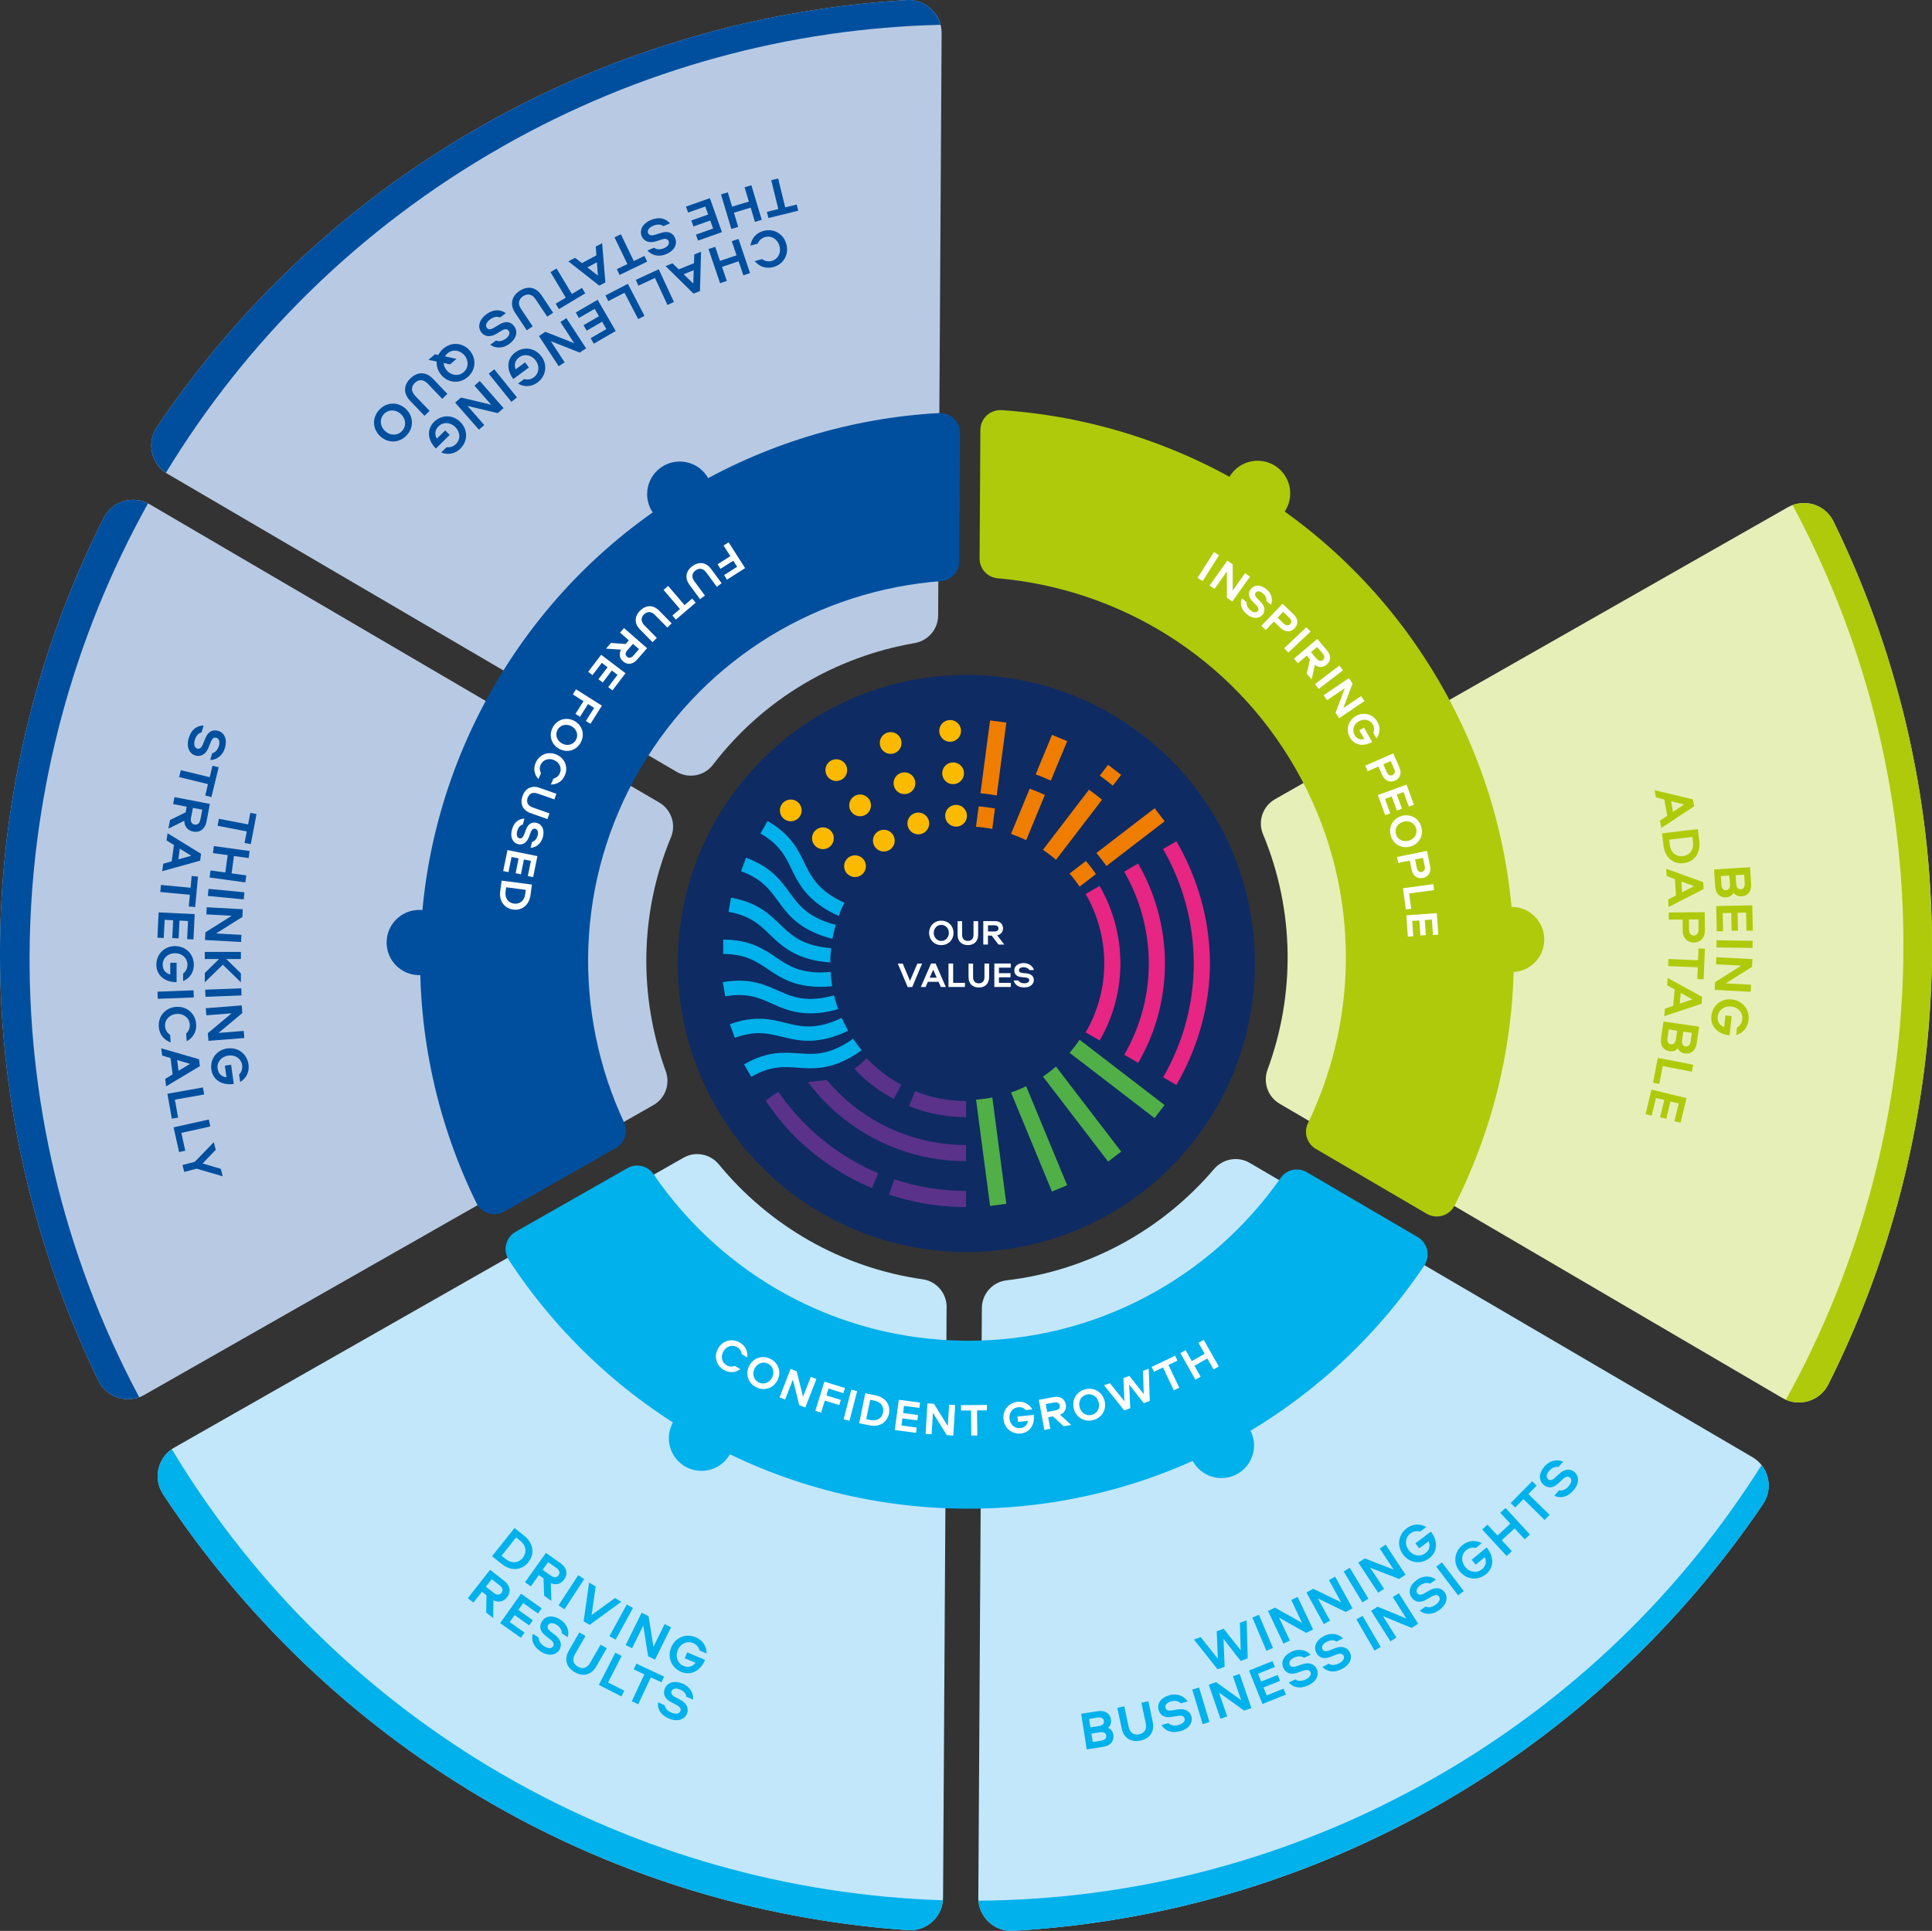 <?xml version="1.0" encoding="UTF-8"?>
<svg id="Layer_2" xmlns="http://www.w3.org/2000/svg" viewBox="0 0 365.4 365.23">
  <rect x="0" y="0" width="365.4" height="365.23" fill="#333333" stroke="none"/>
  <defs>
    <style>
      .cls-1 {
        fill: #fbba00;
      }

      .cls-2 {
        fill: #b8cae3;
      }

      .cls-3 {
        fill: #5a328a;
      }

      .cls-4 {
        fill: #e7efb9;
      }

      .cls-5 {
        fill: #ef7d00;
      }

      .cls-6 {
        fill: #c2e7fa;
      }

      .cls-7 {
        fill: #fff;
      }

      .cls-8 {
        fill: #00b1eb;
      }

      .cls-9 {
        fill: #00b1eb;
      }

      .cls-10 {
        fill: #e72582;
      }

      .cls-11 {
        fill: #afca0b;
      }

      .cls-12 {
        fill: #50af47;
      }

      .cls-13 {
        fill: #0e2b63;
      }

      .cls-14 {
        fill: #004f9f;
      }
    </style>
  </defs>
  <g id="Layer_1-2" data-name="Layer_1">
    <g>
      <g>
        <g>
          <path class="cls-4" d="M345.79,261.86c24.98-49.83,26.93-110.12.98-163.22-1.58-3.23-5.55-4.45-8.67-2.67l-96.95,55.2c-2.32,1.32-3.3,4.16-2.28,6.61,6.06,14.56,6.06,30.45.87,44.52-.9,2.43.03,5.16,2.27,6.47l95.08,55.66c3.1,1.81,7.09.64,8.7-2.57Z"/>
          <path class="cls-11" d="M275.12,228.02c15.16-30.02,15.46-66.82-2.42-98.23-17.88-31.41-49.69-49.93-83.23-52.21-2.18-.15-4.04,1.56-4.05,3.74l-.15,24.31c-.01,1.95,1.47,3.58,3.41,3.75,22.79,1.98,44.25,14.75,56.42,36.13,12.17,21.38,12.2,46.36,2.27,66.96-.84,1.75-.19,3.86,1.49,4.84l20.98,12.28c1.88,1.1,4.3.37,5.28-1.57Z"/>
          <path class="cls-11" d="M337.75,264.76c2.98,1.31,6.55.09,8.05-2.9,24.98-49.83,26.93-110.12.98-163.22-1.42-2.92-4.81-4.19-7.75-3.1,29.34,54.7,26.93,118.33-1.27,169.22Z"/>
          <g>
            <path class="cls-7" d="M227.46,109.92l-.96-.61,3.09-4.89.96.61-3.09,4.89Z"/>
            <path class="cls-7" d="M236.41,109.07l-3.35,4.71-1.01-.72v-4.97s-2.34,3.31-2.34,3.31l-.93-.66,3.35-4.71,1.01.72v4.97s2.34-3.31,2.34-3.31l.93.66Z"/>
            <path class="cls-7" d="M234.89,113.19l.89.74c-.1.53.18,1.05.68,1.47.56.47,1.13.55,1.41.2.27-.32.17-.67-.3-1.16l-.7-.71c-.85-.85-.81-1.69-.27-2.35.68-.82,1.84-.82,2.92.08,1.1.92,1.21,2.11.87,2.95l-.89-.74c.13-.45-.16-1.04-.64-1.44-.58-.48-1.1-.45-1.36-.15-.24.29-.15.67.21,1.04l.75.76c.78.8.89,1.71.32,2.41-.6.72-1.77.88-2.97-.11-1.17-.97-1.31-2.06-.92-2.99Z"/>
            <path class="cls-7" d="M242.17,118.75l-1.24-1.19-1.54,1.61-.83-.79,4-4.18,2.07,1.97c1,.95.88,1.98.22,2.67-.67.7-1.69.86-2.68-.09ZM241.63,116.83l1.18,1.13c.43.41.89.43,1.21.1.32-.33.27-.79-.16-1.2l-1.18-1.13-1.05,1.1Z"/>
            <path class="cls-7" d="M243.66,123.44l-.78-.83,4.2-3.97.78.83-4.2,3.97Z"/>
            <path class="cls-7" d="M248.69,125.73l-.62,2.79-.92-1.08.6-2.72-.59-.7-1.69,1.43-.74-.87,4.41-3.73,1.84,2.18c.89,1.05.67,2.06-.06,2.68-.62.53-1.47.65-2.25.03ZM247.95,123.36l1.06,1.25c.38.45.84.52,1.19.22.35-.3.35-.76-.03-1.21l-1.06-1.25-1.16.98Z"/>
            <path class="cls-7" d="M249.4,130.31l-.69-.91,4.6-3.51.69.91-4.6,3.51Z"/>
            <path class="cls-7" d="M258.06,132.61l-4.78,3.24-.69-1.02,1.75-4.65-3.36,2.27-.64-.94,4.78-3.24.69,1.02-1.75,4.65,3.36-2.27.64.94Z"/>
            <path class="cls-7" d="M256.43,135.44c1.5-.85,3.25-.36,4.09,1.11.62,1.09.48,2.23-.19,3.13l-.6-1.06c.21-.48.21-1.05-.09-1.57-.52-.92-1.65-1.18-2.64-.62-.98.56-1.34,1.66-.81,2.59.41.73,1.1.96,1.83.76l-.93-1.64.89-.5,1.54,2.7c-1.74.99-3.4.58-4.2-.83-.84-1.48-.36-3.23,1.14-4.08Z"/>
            <path class="cls-7" d="M261.39,146.55l-.69-1.57-2.03.9-.46-1.04,5.29-2.34,1.15,2.61c.56,1.26.06,2.16-.81,2.55-.88.39-1.89.15-2.44-1.11ZM261.63,144.57l.66,1.5c.24.54.66.74,1.08.55s.55-.62.31-1.17l-.66-1.5-1.39.62Z"/>
            <path class="cls-7" d="M265.46,149.82l-1.28.47.98,2.68-.96.35-.98-2.68-1.28.47,1,2.74-.96.35-1.39-3.81,5.43-1.98,1.39,3.81-.96.35-1-2.74Z"/>
            <path class="cls-7" d="M265.1,154.34c1.6-.45,3.23.36,3.71,2.07.49,1.71-.47,3.26-2.07,3.71-1.59.45-3.23-.36-3.71-2.07-.48-1.71.48-3.26,2.07-3.71ZM266.43,159.02c1.06-.3,1.7-1.3,1.4-2.34s-1.35-1.55-2.42-1.25c-1.06.3-1.7,1.3-1.4,2.34.29,1.04,1.36,1.55,2.42,1.25Z"/>
            <path class="cls-7" d="M266.97,164.46l-.34-1.68-2.18.44-.23-1.12,5.67-1.15.57,2.8c.27,1.35-.4,2.13-1.34,2.32-.95.19-1.88-.26-2.15-1.61ZM267.63,162.57l.33,1.6c.12.58.49.86.94.77.45-.09.67-.49.56-1.07l-.33-1.61-1.49.3Z"/>
            <path class="cls-7" d="M266.51,169l.39,2.89-1.01.14-.54-4.02,5.73-.77.15,1.13-4.72.63Z"/>
            <path class="cls-7" d="M270.82,173.94l-1.35.09.2,2.85-1.02.07-.2-2.85-1.36.09.2,2.91-1.02.07-.28-4.04,5.76-.4.28,4.04-1.02.07-.2-2.91Z"/>
          </g>
          <circle class="cls-11" cx="237.85" cy="93.32" r="6.17"/>
          <circle class="cls-11" cx="285.9" cy="177.71" r="6.17"/>
          <g>
            <g>
              <path class="cls-11" d="M329.39,169.54c-.62.04-1.18-.19-1.51-.69-.26.54-.79.84-1.4.89-1.08.07-2-.59-2.1-2.14l-.2-3.13,6.81-.44.2,3.13c.1,1.55-.72,2.32-1.8,2.39ZM325.47,165.73l.11,1.65c.04.64.34,1.04.86,1,.54-.04.78-.46.74-1.11l-.11-1.65-1.6.1ZM328.26,165.55l.11,1.65c.04.64.35,1.04.87,1,.54-.04.78-.46.74-1.11l-.11-1.65-1.61.1Z"/>
              <path class="cls-11" d="M330.23,172.63l-1.6.03.07,3.37-1.2.02-.07-3.37-1.61.03.07,3.44-1.2.02-.1-4.79,6.82-.14.1,4.79-1.2.02-.07-3.44Z"/>
              <path class="cls-11" d="M324.64,179.21l.02-1.35,6.82.09-.02,1.35-6.82-.09Z"/>
              <path class="cls-11" d="M331.11,187.6l-6.82-.36.08-1.46,4.96-3.13-4.78-.25.07-1.34,6.82.36-.08,1.46-4.96,3.13,4.78.25-.07,1.34Z"/>
              <path class="cls-11" d="M327.57,189.05c2.02.22,3.36,1.89,3.14,3.89-.16,1.47-1.07,2.47-2.35,2.86l.16-1.43c.53-.31.92-.86,1-1.57.14-1.25-.77-2.27-2.09-2.42-1.33-.14-2.43.67-2.56,1.91-.11.98.4,1.67,1.22,1.99l.24-2.21,1.19.13-.4,3.65c-2.35-.26-3.66-1.79-3.45-3.69.22-1.99,1.88-3.34,3.9-3.12Z"/>
            </g>
            <g>
              <path class="cls-11" d="M314.2,156.63l-.25-1.41,1.37-.92-.54-3.07-1.6-.4-.24-1.36,7.24,1.74.23,1.3-6.21,4.11ZM316.06,151.56l.35,2.02,2.11-1.41-2.47-.61Z"/>
              <path class="cls-11" d="M321.39,159.17c.28,2.36-1.09,3.88-2.94,4.1-1.86.22-3.55-.93-3.83-3.29l-.28-2.35,6.78-.81.28,2.35ZM318.29,161.93c1.29-.15,2.08-1.18,1.91-2.66l-.12-.97-4.39.53.12.97c.18,1.48,1.2,2.29,2.48,2.13Z"/>
              <path class="cls-11" d="M315.59,171.58l-.09-1.43,1.47-.76-.2-3.11-1.55-.57-.09-1.38,7,2.53.08,1.31-6.63,3.4ZM318,166.74l.13,2.04,2.26-1.16-2.38-.88Z"/>
              <path class="cls-11" d="M318.25,175.95l-.02-2.02-2.62.02v-1.35s6.81-.06,6.81-.06l.03,3.37c.01,1.62-.95,2.37-2.08,2.38-1.14,0-2.11-.72-2.13-2.35ZM319.43,173.92l.02,1.93c0,.7.37,1.11.91,1.1.54,0,.89-.42.88-1.12l-.02-1.93-1.8.02Z"/>
              <path class="cls-11" d="M322.21,185.24l-1.2-.05.09-2.22-5.61-.23.06-1.34,5.61.23.09-2.23,1.2.05-.24,5.79Z"/>
              <path class="cls-11" d="M314.76,192.21l.13-1.42,1.56-.53.28-3.1-1.44-.8.12-1.37,6.53,3.57-.12,1.31-7.06,2.34ZM317.88,187.8l-.18,2.04,2.4-.8-2.22-1.23Z"/>
              <path class="cls-11" d="M318.66,199.27c-.61-.09-1.11-.43-1.33-.99-.37.48-.95.66-1.56.57-1.07-.15-1.83-.99-1.61-2.53l.45-3.1,6.75.98-.45,3.1c-.22,1.54-1.19,2.12-2.26,1.97ZM315.61,194.73l-.24,1.64c-.09.63.11,1.09.63,1.16.54.08.86-.29.96-.93l.24-1.64-1.59-.23ZM318.38,195.13l-.24,1.64c-.09.63.12,1.09.64,1.16.54.08.86-.29.96-.93l.24-1.64-1.6-.23Z"/>
              <path class="cls-11" d="M314.48,201.65l-.66,3.38-1.18-.23.91-4.7,6.69,1.3-.26,1.32-5.51-1.07Z"/>
              <path class="cls-11" d="M317.5,208.73l-1.56-.38-.8,3.27-1.17-.28.8-3.27-1.57-.38-.81,3.34-1.17-.28,1.13-4.65,6.63,1.61-1.13,4.65-1.17-.28.81-3.34Z"/>
            </g>
          </g>
        </g>
        <g>
          <path class="cls-6" d="M179.03,247.26l-.67,111.66c-.02,3.59-3.07,6.42-6.65,6.17-58.96-4.08-110.21-35.9-140.87-82.46-1.97-3-.99-7.04,2.13-8.82l96.31-54.83c2.24-1.28,5.05-.71,6.69,1.28,9.46,11.52,23.06,19.52,38.54,21.72,2.61.37,4.54,2.63,4.53,5.27Z"/>
          <path class="cls-6" d="M333.46,284.47c-31.22,46.18-82.84,77.39-141.85,80.75-3.58.2-6.6-2.66-6.58-6.25l.67-111.56c.02-2.66,2.01-4.91,4.65-5.23,15.66-1.84,29.52-9.62,39.25-21.04,1.68-1.97,4.52-2.49,6.75-1.18l95.08,55.66c3.1,1.81,4.03,5.87,2.02,8.85Z"/>
          <path class="cls-8" d="M269.36,239.4c-18.75,27.91-50.69,46.19-86.84,45.97-36.14-.22-67.86-18.89-86.27-47.02-1.2-1.83-.62-4.28,1.28-5.36l21.13-12.03c1.69-.96,3.84-.47,4.94,1.13,12.88,18.9,34.52,31.37,59.12,31.51,24.6.15,46.39-12.06,59.5-30.8,1.12-1.59,3.27-2.06,4.95-1.07l20.98,12.28c1.88,1.1,2.43,3.56,1.21,5.38Z"/>
          <path class="cls-8" d="M333.46,284.47c1.57-2.32,1.34-5.28-.3-7.34-14.99,23.8-35.88,44.36-62.02,59.24-27.23,15.5-56.83,22.96-86.08,23.15.27,3.32,3.16,5.89,6.55,5.7,59.01-3.36,110.63-34.57,141.85-80.75Z"/>
          <path class="cls-8" d="M178.32,359.44c-58.04-1.84-113.84-32.24-145.83-85.32-2.74,1.9-3.53,5.68-1.65,8.52,30.66,46.55,81.91,78.38,140.87,82.46,3.41.24,6.33-2.32,6.62-5.65Z"/>
          <g>
            <path class="cls-7" d="M141.34,256.76l-1.05-.62c-.06-.51-.35-1.02-.86-1.32-.92-.54-2.02-.2-2.6.77-.57.98-.33,2.11.58,2.65.51.3,1.09.32,1.57.12l1.05.62c-.92.66-2.06.78-3.14.14-1.46-.86-1.92-2.62-1.05-4.1.88-1.49,2.63-1.93,4.1-1.07,1.08.64,1.52,1.69,1.4,2.81Z"/>
            <path class="cls-7" d="M141.67,258.41c.73-1.49,2.42-2.16,4.01-1.39,1.6.78,2.11,2.52,1.39,4.01-.72,1.49-2.42,2.16-4.01,1.39-1.6-.78-2.11-2.53-1.39-4.01ZM146.05,260.53c.48-.99.16-2.13-.81-2.6-.97-.47-2.06-.02-2.54.97-.48.99-.16,2.13.81,2.6.97.47,2.06.02,2.54-.97Z"/>
            <path class="cls-7" d="M154.41,260.84l-2.1,5.39-1.15-.45-1.2-4.83-1.47,3.78-1.06-.41,2.1-5.39,1.15.45,1.2,4.83,1.47-3.78,1.06.41Z"/>
            <path class="cls-7" d="M156.7,262.65l-.4,1.3,2.73.85-.3.97-2.73-.85-.71,2.28-1.09-.34,1.72-5.52,3.88,1.21-.3.97-2.79-.87Z"/>
            <path class="cls-7" d="M160.66,268.74l-1.1-.29,1.45-5.59,1.1.29-1.45,5.59Z"/>
            <path class="cls-7" d="M165.62,263.94c1.97.4,2.83,1.91,2.51,3.46-.32,1.55-1.7,2.61-3.67,2.21l-1.96-.4,1.15-5.67,1.96.4ZM167.02,267.18c.22-1.08-.4-1.99-1.63-2.24l-.81-.17-.75,3.67.81.17c1.24.25,2.16-.35,2.38-1.43Z"/>
            <path class="cls-7" d="M170.98,265.93l-.18,1.35,2.83.38-.13,1.01-2.83-.38-.18,1.35,2.89.38-.13,1.01-4.02-.53.76-5.73,4.02.53-.13,1.01-2.89-.38Z"/>
            <path class="cls-7" d="M180.65,265.77l-.35,5.77-1.23-.08-2.62-4.22-.25,4.05-1.14-.07.35-5.77,1.23.08,2.62,4.22.25-4.05,1.14.07Z"/>
            <path class="cls-7" d="M186.66,265.74v1.02s-1.87.02-1.87.02l.05,4.76h-1.14s-.05-4.75-.05-4.75l-1.89.02v-1.02s4.9-.05,4.9-.05Z"/>
            <path class="cls-7" d="M189.79,268.46c-.18-1.71.96-3.12,2.65-3.3,1.25-.13,2.24.44,2.8,1.43l-1.21.13c-.36-.38-.88-.61-1.48-.54-1.06.11-1.74,1.04-1.62,2.17.12,1.13.99,1.89,2.05,1.78.83-.09,1.32-.63,1.43-1.37l-1.87.2-.11-1.01,3.09-.33c.21,1.99-.82,3.35-2.43,3.53-1.69.18-3.11-.96-3.29-2.67Z"/>
            <path class="cls-7" d="M200.48,267.61l2.12,1.92-1.4.26-2.06-1.88-.9.17.4,2.18-1.12.21-1.05-5.69,2.81-.52c1.35-.25,2.12.44,2.29,1.38.15.81-.17,1.6-1.09,1.96ZM198.05,267.07l1.61-.3c.58-.11.87-.47.79-.92-.08-.45-.48-.68-1.06-.57l-1.61.3.28,1.5Z"/>
            <path class="cls-7" d="M203.09,266.47c-.42-1.61.42-3.22,2.14-3.67s3.25.53,3.67,2.14c.42,1.6-.42,3.22-2.14,3.67s-3.25-.54-3.67-2.14ZM207.79,265.23c-.28-1.07-1.26-1.72-2.31-1.44-1.04.28-1.58,1.33-1.29,2.4.28,1.06,1.26,1.72,2.31,1.44,1.04-.28,1.58-1.33,1.29-2.4Z"/>
            <path class="cls-7" d="M209.9,261.61l2.76,3.44-.19-4.39,1.12-.41,2.73,3.45-.15-4.4,1.09-.4.2,6.09-1.13.42-2.77-3.52.2,4.47-1.13.42-3.82-4.75,1.09-.4Z"/>
            <path class="cls-7" d="M222.25,256.44l.44.92-1.7.81,2.04,4.31-1.03.49-2.04-4.31-1.71.81-.44-.92,4.44-2.11Z"/>
            <path class="cls-7" d="M229.52,259.03l-1.18-2.07-2.44,1.38,1.18,2.07-.99.56-2.85-5.03.99-.56,1.17,2.07,2.44-1.38-1.17-2.07.99-.56,2.85,5.03-.99.56Z"/>
          </g>
          <circle class="cls-8" cx="231.01" cy="273.41" r="6.17"/>
          <circle class="cls-8" cx="132.67" cy="272.05" r="6.17"/>
          <g>
            <g>
              <path class="cls-8" d="M210.11,325.26c.1.61-.08,1.19-.55,1.56.56.21.91.71,1.01,1.32.17,1.06-.41,2.04-1.94,2.28l-3.09.49-1.06-6.74,3.09-.49c1.53-.24,2.38.51,2.55,1.57ZM206.23,326.74l1.63-.26c.63-.1,1-.44.92-.96-.08-.54-.53-.74-1.17-.64l-1.63.26.25,1.59ZM206.67,329.51l1.63-.26c.63-.1,1-.43.92-.95-.08-.54-.53-.74-1.17-.64l-1.63.26.25,1.58Z"/>
              <path class="cls-8" d="M211.32,323.04l1.32-.28.82,3.87c.24,1.15.99,1.63,1.99,1.42,1-.21,1.48-.95,1.24-2.1l-.82-3.87,1.32-.28.82,3.88c.4,1.87-.55,3.18-2.31,3.55-1.77.38-3.16-.43-3.56-2.31l-.82-3.88Z"/>
              <path class="cls-8" d="M219.67,326.29l1.32-.35c.44.47,1.13.55,1.88.35.83-.22,1.3-.71,1.17-1.22-.13-.48-.53-.63-1.32-.5l-1.16.19c-1.41.23-2.18-.38-2.44-1.35-.32-1.21.47-2.33,2.08-2.76,1.64-.43,2.86.28,3.43,1.19l-1.32.35c-.35-.43-1.11-.56-1.82-.37-.86.23-1.19.75-1.07,1.21.12.44.54.6,1.14.51l1.24-.2c1.31-.21,2.26.32,2.54,1.35.28,1.07-.37,2.31-2.15,2.78-1.74.46-2.88-.16-3.51-1.17Z"/>
              <path class="cls-8" d="M228.75,325.73l-1.29.39-1.97-6.53,1.29-.39,1.97,6.53Z"/>
              <path class="cls-8" d="M234.46,316.64l2.22,6.45-1.38.47-4.76-3.42,1.56,4.53-1.27.44-2.22-6.45,1.38-.48,4.76,3.42-1.56-4.53,1.27-.44Z"/>
              <path class="cls-8" d="M237.92,316.58l.6,1.49,3.13-1.25.45,1.12-3.13,1.25.6,1.5,3.19-1.28.45,1.12-4.44,1.78-2.54-6.33,4.44-1.78.45,1.11-3.19,1.28Z"/>
              <path class="cls-8" d="M243.76,318.23l1.24-.57c.52.39,1.21.35,1.91.03.79-.36,1.17-.91.94-1.4-.2-.45-.62-.53-1.39-.27l-1.11.38c-1.35.47-2.22,0-2.63-.92-.52-1.14.07-2.38,1.58-3.07,1.54-.7,2.87-.21,3.58.6l-1.24.57c-.41-.36-1.19-.36-1.86-.06-.81.37-1.05.94-.86,1.37.19.41.64.5,1.21.31l1.19-.41c1.25-.42,2.28-.07,2.73.91.46,1.01.03,2.34-1.65,3.1-1.64.75-2.86.33-3.66-.56Z"/>
              <path class="cls-8" d="M250.11,315.31l1.22-.62c.53.36,1.23.3,1.91-.06.77-.39,1.12-.97.88-1.44-.23-.44-.65-.5-1.4-.21l-1.09.43c-1.32.53-2.22.1-2.68-.8-.57-1.12-.04-2.38,1.44-3.14,1.51-.77,2.85-.34,3.6.43l-1.22.62c-.43-.35-1.21-.31-1.86.03-.8.41-1.01.99-.79,1.41.21.4.66.47,1.23.25l1.17-.46c1.23-.48,2.28-.17,2.77.78.51.99.13,2.33-1.5,3.17-1.6.82-2.85.46-3.68-.39Z"/>
              <path class="cls-8" d="M261.12,311.53l-1.16.68-3.43-5.9,1.17-.68,3.43,5.9Z"/>
              <path class="cls-8" d="M264.56,301.37l3.65,5.77-1.23.78-5.43-2.23,2.56,4.05-1.14.72-3.65-5.77,1.23-.78,5.43,2.23-2.56-4.05,1.14-.72Z"/>
              <path class="cls-8" d="M268.51,304.67l1.12-.79c.58.28,1.25.12,1.88-.33.7-.5.97-1.12.66-1.55-.28-.4-.71-.4-1.41,0l-1.02.58c-1.23.71-2.18.41-2.76-.41-.72-1.02-.38-2.35.98-3.31,1.38-.98,2.77-.74,3.62-.09l-1.12.79c-.48-.28-1.24-.13-1.83.29-.73.52-.85,1.12-.58,1.51.26.37.72.37,1.25.07l1.09-.62c1.15-.65,2.23-.49,2.85.38.64.91.46,2.29-1.04,3.35-1.47,1.04-2.75.86-3.69.13Z"/>
              <path class="cls-8" d="M276.84,300.96l-1.07.81-4.13-5.43,1.07-.81,4.13,5.43Z"/>
              <path class="cls-8" d="M276.09,297.27c-1.29-1.57-1.08-3.7.47-4.98,1.14-.94,2.49-1.01,3.68-.41l-1.11.91c-.6-.15-1.26-.03-1.81.42-.97.8-1.04,2.16-.2,3.19.85,1.03,2.2,1.22,3.17.43.76-.63.89-1.48.52-2.28l-1.71,1.41-.76-.93,2.83-2.33c1.5,1.83,1.36,3.84-.11,5.05-1.55,1.27-3.68,1.07-4.97-.5Z"/>
              <path class="cls-8" d="M288.37,291.17l-1.91-2.07-2.43,2.24,1.91,2.07-.99.91-4.62-5.02.99-.91,1.9,2.06,2.43-2.24-1.9-2.06.99-.91,4.62,5.02-.99.91Z"/>
              <path class="cls-8" d="M289.76,280.18l.86.84-1.56,1.58,4.01,3.94-.94.96-4-3.94-1.56,1.59-.86-.84,4.07-4.13Z"/>
              <path class="cls-8" d="M293.96,282.92l.91-1.02c.63.15,1.25-.16,1.77-.74.58-.64.7-1.3.3-1.66-.37-.33-.78-.23-1.38.31l-.87.8c-1.05.97-2.03.88-2.78.21-.93-.84-.89-2.21.22-3.45,1.13-1.26,2.54-1.34,3.52-.89l-.91,1.02c-.53-.17-1.24.15-1.72.69-.6.67-.59,1.28-.23,1.6.34.3.78.21,1.23-.21l.93-.85c.98-.89,2.07-.98,2.86-.26.83.74.96,2.13-.27,3.5-1.2,1.34-2.49,1.45-3.57.95Z"/>
            </g>
            <g>
              <path class="cls-8" d="M227.09,309.67l3.24,4.08-.21-5.19,1.32-.48,3.21,4.08-.15-5.2,1.28-.47.2,7.19-1.33.49-3.25-4.18.22,5.28-1.33.49-4.48-5.63,1.28-.47Z"/>
              <path class="cls-8" d="M240.76,311.72l-1.24.53-2.66-6.28,1.24-.53,2.66,6.28Z"/>
              <path class="cls-8" d="M245.43,302.06l2.92,6.17-1.32.63-5.12-2.88,2.05,4.33-1.22.58-2.92-6.17,1.32-.63,5.12,2.88-2.05-4.33,1.22-.58Z"/>
              <path class="cls-8" d="M252.52,298.23l3.28,5.98-1.28.7-5.27-2.56,2.3,4.2-1.18.65-3.28-5.98,1.28-.7,5.28,2.56-2.3-4.2,1.18-.65Z"/>
              <path class="cls-8" d="M258.81,302.39l-1.15.7-3.53-5.84,1.15-.7,3.53,5.84Z"/>
              <path class="cls-8" d="M262.07,292.17l3.76,5.69-1.22.8-5.47-2.12,2.64,3.99-1.12.74-3.76-5.69,1.22-.8,5.47,2.12-2.64-3.99,1.12-.74Z"/>
              <path class="cls-8" d="M265.36,294.03c-1.22-1.63-.91-3.75.69-4.95,1.18-.89,2.54-.9,3.7-.24l-1.15.86c-.59-.17-1.26-.08-1.83.34-1,.75-1.14,2.11-.34,3.18.8,1.07,2.15,1.32,3.15.57.79-.59.95-1.44.62-2.25l-1.78,1.33-.72-.96,2.94-2.2c1.42,1.89,1.19,3.9-.34,5.05-1.6,1.2-3.73.91-4.95-.72Z"/>
            </g>
          </g>
          <g>
            <g>
              <path class="cls-8" d="M93.33,302.69l-.05,3.37-1.32-1.03.05-3.29-.85-.67-1.62,2.06-1.06-.83,4.21-5.37,2.65,2.08c1.28,1,1.26,2.22.57,3.11-.6.76-1.54,1.1-2.59.57ZM91.9,300.13l1.52,1.19c.55.43,1.09.4,1.43-.03.34-.43.23-.96-.32-1.39l-1.52-1.19-1.11,1.41Z"/>
              <path class="cls-8" d="M98.96,303.21l-.93,1.31,2.75,1.95-.7.98-2.75-1.95-.93,1.32,2.81,1.99-.7.98-3.91-2.77,3.94-5.57,3.91,2.77-.7.98-2.81-1.99Z"/>
              <path class="cls-8" d="M100.75,309.03l1.15.74c-.05.64.36,1.21,1.01,1.62.73.47,1.4.48,1.69.03.27-.42.11-.81-.52-1.31l-.92-.73c-1.12-.88-1.19-1.87-.65-2.71.68-1.05,2.04-1.23,3.44-.33,1.43.92,1.73,2.29,1.44,3.33l-1.15-.74c.08-.54-.34-1.2-.96-1.59-.75-.48-1.36-.37-1.61.02-.24.38-.08.8.4,1.18l.99.78c1.03.82,1.29,1.88.72,2.78-.6.93-1.95,1.29-3.5.29-1.51-.97-1.83-2.23-1.51-3.37Z"/>
              <path class="cls-8" d="M109.56,308.78l1.17.67-1.97,3.43c-.58,1.02-.35,1.87.54,2.38.88.51,1.74.28,2.32-.74l1.97-3.43,1.17.67-1.98,3.44c-.95,1.66-2.52,2-4.08,1.1-1.57-.9-2.07-2.43-1.11-4.09l1.98-3.44Z"/>
              <path class="cls-8" d="M115.01,318.24l3.06,1.57-.55,1.07-4.26-2.18,3.11-6.08,1.2.61-2.56,5Z"/>
              <path class="cls-8" d="M125.61,317.13l-.51,1.09-2.01-.94-2.38,5.09-1.22-.57,2.38-5.09-2.02-.94.51-1.09,5.25,2.46Z"/>
              <path class="cls-8" d="M124.46,322.02l1.26.52c.07.64.57,1.12,1.28,1.42.8.33,1.46.22,1.67-.27.19-.46-.04-.82-.75-1.2l-1.04-.55c-1.26-.66-1.51-1.62-1.13-2.55.48-1.16,1.78-1.58,3.32-.94,1.57.65,2.11,1.95,2.01,3.02l-1.26-.52c-.02-.55-.55-1.12-1.23-1.39-.83-.34-1.4-.12-1.58.31-.17.42.07.81.6,1.09l1.11.59c1.16.62,1.61,1.62,1.2,2.61-.42,1.03-1.69,1.62-3.39.91-1.66-.68-2.2-1.86-2.09-3.05Z"/>
            </g>
            <g>
              <path class="cls-8" d="M99.15,290.5c1.86,1.48,1.95,3.52.79,4.99-1.16,1.46-3.18,1.83-5.03.35l-1.85-1.47,4.25-5.34,1.85,1.47ZM98.88,294.65c.81-1.01.65-2.3-.51-3.23l-.76-.61-2.75,3.46.76.61c1.17.93,2.46.79,3.26-.22Z"/>
              <path class="cls-8" d="M104.17,299.44l.11,3.37-1.37-.97-.11-3.29-.88-.62-1.52,2.14-1.1-.78,3.95-5.56,2.75,1.95c1.32.94,1.37,2.16.71,3.08-.56.79-1.49,1.17-2.56.69ZM102.63,296.94l1.58,1.12c.57.4,1.11.35,1.43-.09.32-.44.18-.97-.39-1.37l-1.58-1.12-1.04,1.47Z"/>
              <path class="cls-8" d="M106.76,304.4l-1.13-.74,3.73-5.71,1.13.74-3.73,5.71Z"/>
              <path class="cls-8" d="M111.43,299.35l1.23.73-.77,5.41,4.42-3.22,1.19.71-5.98,4.37-1.14-.68,1.04-7.33Z"/>
              <path class="cls-8" d="M116.44,310.14l-1.18-.65,3.28-5.99,1.18.65-3.28,5.99Z"/>
              <path class="cls-8" d="M126.91,307.81l-3.02,6.12-1.31-.65-.92-5.8-2.12,4.29-1.21-.6,3.02-6.12,1.31.65.92,5.8,2.12-4.29,1.21.6Z"/>
              <path class="cls-8" d="M126.95,311.59c.79-1.88,2.78-2.67,4.63-1.9,1.36.58,2.06,1.74,2.07,3.07l-1.33-.56c-.15-.6-.56-1.13-1.21-1.4-1.16-.49-2.4.08-2.92,1.31-.52,1.23-.06,2.52,1.1,3.01.91.38,1.72.1,2.26-.6l-2.05-.86.47-1.11,3.38,1.43c-.92,2.18-2.77,2.99-4.53,2.25-1.85-.78-2.66-2.76-1.87-4.64Z"/>
            </g>
          </g>
        </g>
        <g>
          <path class="cls-2" d="M124.68,151.8L28.32,95.39c-3.1-1.81-7.09-.64-8.71,2.57-26.59,52.78-25.38,113.1-.99,163.22,1.57,3.23,5.55,4.45,8.67,2.67l96.31-54.83c2.24-1.28,3.19-3.98,2.31-6.41-5.08-14.01-5.02-29.79.99-44.23,1.02-2.44.05-5.25-2.22-6.58Z"/>
          <path class="cls-2" d="M171.51.01C115.87,3.29,62.68,31.75,29.67,80.78c-2.01,2.98-1.08,7.03,2.02,8.85l96.28,56.36c2.3,1.35,5.25.78,6.87-1.33,9.58-12.53,23.34-20.47,38.12-23.01,2.56-.44,4.45-2.61,4.47-5.2l.66-110.18c.02-3.59-2.99-6.46-6.58-6.25Z"/>
          <path class="cls-14" d="M177.55,78.13c-33.57,1.88-65.6,20.02-83.86,51.21-18.26,31.19-18.4,67.99-3.6,98.19.96,1.96,3.37,2.72,5.26,1.64l21.13-12.03c1.69-.96,2.37-3.06,1.55-4.83-9.68-20.72-9.35-45.7,3.08-66.93s34.05-33.74,56.85-35.45c1.94-.15,3.44-1.76,3.45-3.71l.15-24.31c.01-2.18-1.82-3.91-4-3.79Z"/>
          <path class="cls-14" d="M94.87,27.8c26.28-14.96,54.77-22.43,83.01-23.11-.72-2.81-3.34-4.86-6.38-4.68C115.87,3.29,62.68,31.75,29.67,80.78c-1.94,2.87-1.13,6.75,1.71,8.65,15.08-24.81,36.48-46.24,63.49-61.62Z"/>
          <path class="cls-14" d="M27.99,95.22c-3.05-1.56-6.82-.36-8.38,2.74-26.59,52.78-25.38,113.1-.99,163.22,1.41,2.9,4.78,4.18,7.71,3.11C-2.82,209.58-.29,146.02,27.99,95.22Z"/>
          <g>
            <path class="cls-7" d="M139.41,107.21l-.73-1.15-2.41,1.53-.55-.86,2.41-1.53-1.28-2.01.96-.61,3.11,4.88-3.42,2.18-.55-.86,2.46-1.57Z"/>
            <path class="cls-7" d="M136.49,110.31l-.92.68-1.99-2.7c-.59-.8-1.33-.91-2.03-.39-.69.51-.81,1.25-.22,2.05l1.99,2.7-.92.68-1.99-2.7c-.96-1.3-.69-2.64.53-3.54,1.23-.91,2.59-.77,3.55.53l1.99,2.7Z"/>
            <path class="cls-7" d="M127.83,117.19l-.66-.77,1.43-1.22-3.1-3.62.87-.74,3.1,3.62,1.44-1.23.66.77-3.73,3.19Z"/>
            <path class="cls-7" d="M127.03,117.91l-.81.8-2.35-2.39c-.7-.71-1.45-.71-2.07-.1-.61.6-.62,1.35.07,2.06l2.35,2.39-.81.8-2.36-2.4c-1.14-1.15-1.06-2.51.03-3.58,1.09-1.07,2.45-1.13,3.59.02l2.36,2.4Z"/>
            <path class="cls-7" d="M117.47,122.88l-2.85-.19.93-1.07,2.79.19.6-.69-1.67-1.46.75-.86,4.36,3.81-1.88,2.15c-.91,1.04-1.94.97-2.66.34-.62-.54-.86-1.36-.37-2.22ZM119.71,121.79l-1.08,1.23c-.39.45-.39.91-.04,1.21.35.3.8.24,1.19-.21l1.08-1.23-1.15-1Z"/>
            <path class="cls-7" d="M116.8,127.65l-1.08-.82-1.73,2.27-.81-.62,1.73-2.27-1.09-.83-1.77,2.32-.81-.62,2.46-3.23,4.6,3.5-2.46,3.23-.81-.62,1.77-2.32Z"/>
            <path class="cls-7" d="M112.37,133.9l-1.15-.73-1.53,2.41-.86-.54,1.53-2.41-2.02-1.28.61-.96,4.89,3.09-2.17,3.43-.86-.54,1.56-2.47Z"/>
            <path class="cls-7" d="M108.62,136.36c1.46.79,2.06,2.5,1.22,4.07s-2.6,2.01-4.07,1.22c-1.46-.78-2.06-2.5-1.22-4.07.84-1.56,2.61-2.01,4.07-1.22ZM106.31,140.64c.97.52,2.12.25,2.63-.7.51-.95.11-2.06-.87-2.58-.97-.52-2.12-.25-2.63.7-.51.95-.1,2.06.87,2.58Z"/>
            <path class="cls-7" d="M104.18,148.4l.49-1.12c.5-.12.97-.47,1.21-1.01.43-.97-.04-2.03-1.07-2.49s-2.13-.08-2.56.89c-.24.54-.19,1.12.07,1.57l-.49,1.12c-.76-.84-1.02-1.95-.51-3.1.68-1.55,2.37-2.22,3.95-1.52,1.58.69,2.23,2.39,1.55,3.94-.5,1.15-1.5,1.71-2.63,1.72Z"/>
            <path class="cls-7" d="M105.23,150.13l-.38,1.08-3.16-1.11c-.94-.33-1.61,0-1.9.82-.29.81.04,1.49.97,1.82l3.16,1.11-.38,1.08-3.17-1.12c-1.53-.54-2.05-1.79-1.55-3.23.51-1.45,1.71-2.09,3.23-1.56l3.17,1.12Z"/>
            <path class="cls-7" d="M99.19,154.84l-.31,1.12c-.53.13-.88.6-1.06,1.23-.19.71-.04,1.25.4,1.37.4.11.68-.12.93-.76l.35-.93c.43-1.13,1.2-1.44,2.03-1.21,1.02.28,1.51,1.33,1.14,2.69-.38,1.38-1.41,1.98-2.33,2.01l.3-1.12c.46-.07.88-.58,1.04-1.18.2-.73-.04-1.19-.43-1.3-.37-.1-.67.14-.86.62l-.38,1c-.4,1.04-1.19,1.52-2.06,1.29-.91-.25-1.54-1.25-1.12-2.75.4-1.47,1.33-2.04,2.34-2.08Z"/>
            <path class="cls-7" d="M100.42,162.84l-1.33-.27-.57,2.8-1-.2.57-2.8-1.34-.27-.58,2.86-1-.2.81-3.97,5.66,1.15-.81,3.97-1-.2.58-2.86Z"/>
            <path class="cls-7" d="M100.33,169.3c-.26,1.99-1.7,2.95-3.27,2.75-1.57-.21-2.72-1.51-2.45-3.5l.26-1.98,5.73.75-.26,1.98ZM97.21,170.92c1.09.14,1.96-.53,2.12-1.78l.11-.82-3.71-.49-.11.82c-.16,1.25.5,2.13,1.59,2.27Z"/>
          </g>
          <circle class="cls-14" cx="128.56" cy="93.47" r="6.17"/>
          <circle class="cls-14" cx="79.29" cy="178.28" r="6.17"/>
          <g>
            <g>
              <path class="cls-14" d="M145.33,41.24l-.29-1.17,2.16-.53-1.34-5.46,1.31-.32,1.34,5.46,2.17-.53.29,1.17-5.63,1.38Z"/>
              <path class="cls-14" d="M137.65,36.38l.81,2.7,3.17-.95-.81-2.7,1.29-.39,1.96,6.54-1.29.39-.8-2.69-3.17.95.8,2.69-1.29.39-1.96-6.54,1.29-.39Z"/>
              <path class="cls-14" d="M134.87,43.22l-.54-1.51-3.18,1.12-.4-1.13,3.18-1.12-.54-1.52-3.25,1.15-.4-1.13,4.52-1.6,2.28,6.43-4.52,1.6-.4-1.13,3.25-1.15Z"/>
              <path class="cls-14" d="M126.72,42.25l-1.26.53c-.5-.4-1.2-.38-1.91-.08-.79.34-1.19.88-.98,1.38.19.45.61.54,1.38.31l1.12-.35c1.36-.43,2.21.06,2.61.99.49,1.15-.13,2.38-1.66,3.03-1.56.66-2.87.14-3.56-.68l1.26-.53c.4.38,1.18.39,1.85.11.82-.35,1.07-.91.89-1.35-.18-.42-.62-.52-1.2-.34l-1.2.38c-1.26.39-2.28.01-2.7-.97-.43-1.02.03-2.34,1.73-3.06,1.65-.7,2.87-.26,3.64.65Z"/>
              <path class="cls-14" d="M117.18,51.99l-.52-1.08,2-.96-2.44-5.06,1.21-.58,2.44,5.07,2.01-.97.52,1.08-5.22,2.52Z"/>
              <path class="cls-14" d="M107.49,49.44l1.26-.68,1.31,1.01,2.74-1.48-.13-1.65,1.21-.65.62,7.42-1.16.62-5.85-4.6ZM112.89,49.61l-1.8.97,2,1.56-.2-2.53Z"/>
              <path class="cls-14" d="M105.71,58.47l-.62-1.03,1.91-1.14-2.89-4.83,1.16-.69,2.89,4.83,1.91-1.15.62,1.03-4.98,2.98Z"/>
              <path class="cls-14" d="M104.62,59.15l-1.12.75-2.2-3.29c-.65-.98-1.52-1.15-2.38-.58-.85.57-1.02,1.44-.37,2.41l2.2,3.29-1.12.75-2.2-3.3c-1.06-1.59-.67-3.15.83-4.15,1.51-1,3.1-.77,4.16.82l2.2,3.3Z"/>
              <path class="cls-14" d="M95.67,59.24l-1.1.81c-.58-.27-1.26-.09-1.88.37-.69.51-.95,1.14-.63,1.57.29.4.72.39,1.41-.02l1.01-.61c1.22-.74,2.17-.46,2.77.35.75,1.01.43,2.34-.91,3.33-1.36,1.01-2.76.8-3.62.17l1.1-.81c.48.27,1.24.1,1.83-.33.72-.53.83-1.14.55-1.52-.27-.36-.73-.36-1.25-.05l-1.08.65c-1.14.68-2.22.54-2.86-.31-.66-.89-.51-2.28.96-3.38,1.44-1.07,2.73-.92,3.69-.22Z"/>
              <path class="cls-14" d="M88.85,66.32c1.27,1.49,1.2,3.63-.39,5-1.59,1.36-3.72,1.1-5-.39-.63-.74-.93-1.65-.87-2.54l-1.55-.33,1.23-1.05.64.13c.21-.44.53-.85.95-1.21,1.59-1.36,3.73-1.09,5,.39ZM85.11,68.92l-1.21-.26c.03.48.24.97.59,1.39.85.99,2.22,1.18,3.19.35.97-.83,1-2.22.15-3.21-.84-.98-2.22-1.18-3.19-.35-.2.17-.36.36-.47.57l2.17.47-1.23,1.05Z"/>
              <path class="cls-14" d="M84.61,74.51l-.97.93-2.73-2.86c-.81-.85-1.7-.87-2.44-.16-.74.7-.76,1.59.05,2.44l2.73,2.86-.97.93-2.74-2.87c-1.32-1.38-1.2-2.99.1-4.23,1.31-1.25,2.92-1.29,4.24.09l2.74,2.87Z"/>
              <path class="cls-14" d="M76.75,77.34c1.43,1.34,1.6,3.48.16,5.01-1.43,1.53-3.58,1.5-5.01.16-1.43-1.33-1.6-3.48-.16-5.01,1.43-1.53,3.59-1.5,5.01-.16ZM72.82,81.53c.95.89,2.34.93,3.21,0,.87-.93.75-2.31-.21-3.21-.94-.89-2.34-.93-3.21,0s-.74,2.32.21,3.21Z"/>
            </g>
            <g>
              <path class="cls-14" d="M142.74,49.39l1.39-.38c.49.37,1.15.53,1.82.35,1.21-.33,1.83-1.55,1.47-2.84-.36-1.29-1.52-2.01-2.72-1.68-.67.19-1.16.66-1.38,1.24l-1.39.38c.2-1.32,1.02-2.38,2.45-2.78,1.93-.53,3.8.52,4.34,2.48.54,1.96-.52,3.82-2.45,4.35-1.43.39-2.68-.1-3.53-1.12Z"/>
              <path class="cls-14" d="M135.27,46.68l.9,2.67,3.13-1.06-.9-2.67,1.27-.43,2.19,6.46-1.27.43-.9-2.66-3.13,1.06.9,2.66-1.27.43-2.19-6.46,1.27-.43Z"/>
              <path class="cls-14" d="M125.86,50.34l1.32-.54,1.19,1.15,2.89-1.17.05-1.65,1.28-.52-.2,7.44-1.22.49-5.31-5.22ZM131.21,51.1l-1.9.77,1.81,1.77.08-2.54Z"/>
              <path class="cls-14" d="M123.87,52.58l-3.12,1.45-.5-1.09,4.34-2.01,2.87,6.19-1.22.57-2.36-5.1Z"/>
              <path class="cls-14" d="M118.1,55.38l-3.05,1.58-.55-1.07,4.25-2.2,3.14,6.05-1.19.62-2.59-4.99Z"/>
              <path class="cls-14" d="M114.68,62.25l-.8-1.39-2.92,1.69-.6-1.04,2.92-1.69-.81-1.4-2.98,1.73-.6-1.04,4.14-2.4,3.42,5.9-4.14,2.4-.6-1.04,2.98-1.73Z"/>
              <path class="cls-14" d="M105.66,69.27l-3.73-5.71,1.22-.8,5.45,2.16-2.61-4.01,1.13-.73,3.73,5.71-1.22.8-5.45-2.16,2.61,4.01-1.13.73Z"/>
              <path class="cls-14" d="M102.39,67.39c1.21,1.63.89,3.75-.72,4.95-1.19.88-2.54.89-3.7.22l1.16-.86c.59.18,1.26.09,1.83-.33,1.01-.75,1.15-2.11.36-3.18-.8-1.07-2.14-1.33-3.15-.58-.79.59-.96,1.43-.64,2.25l1.78-1.32.72.97-2.95,2.19c-1.41-1.9-1.17-3.91.37-5.04,1.61-1.19,3.73-.89,4.94.75Z"/>
              <path class="cls-14" d="M92.44,70.69l1.05-.84,4.28,5.32-1.05.84-4.28-5.32Z"/>
              <path class="cls-14" d="M90.58,81.28l-4.5-5.13,1.1-.96,5.71,1.36-3.16-3.6,1.01-.89,4.5,5.13-1.1.96-5.71-1.36,3.16,3.6-1.01.89Z"/>
              <path class="cls-14" d="M87.09,79.85c1.43,1.45,1.41,3.59-.01,5-1.05,1.04-2.39,1.24-3.63.74l1.02-1.01c.61.09,1.26-.09,1.76-.59.89-.88.84-2.25-.1-3.2-.94-.95-2.31-1.02-3.2-.14-.7.69-.75,1.55-.31,2.32l1.58-1.56.85.86-2.61,2.58c-1.66-1.68-1.71-3.7-.35-5.05,1.43-1.41,3.57-1.4,5,.04Z"/>
            </g>
          </g>
          <g>
            <g>
              <path class="cls-14" d="M38.51,137.22l-.38,1.31c-.63.14-1.06.69-1.28,1.43-.24.83-.07,1.48.44,1.63.47.14.81-.13,1.11-.87l.44-1.09c.53-1.32,1.46-1.67,2.42-1.39,1.2.35,1.76,1.61,1.29,3.21-.48,1.63-1.72,2.3-2.79,2.32l.38-1.31c.55-.08,1.05-.67,1.26-1.37.25-.86-.03-1.41-.48-1.54-.43-.13-.79.15-1.02.72l-.47,1.17c-.5,1.23-1.44,1.77-2.47,1.47-1.07-.31-1.79-1.51-1.27-3.28.51-1.73,1.62-2.39,2.81-2.4Z"/>
              <path class="cls-14" d="M39.98,150.77l-1.17-.29.53-2.16-5.46-1.33.32-1.31,5.46,1.33.53-2.17,1.17.29-1.37,5.63Z"/>
              <path class="cls-14" d="M34.86,155.25l-3.02,1.5.32-1.64,2.95-1.46.2-1.06-2.57-.5.26-1.32,6.7,1.3-.64,3.31c-.31,1.59-1.4,2.14-2.51,1.92-.95-.18-1.68-.87-1.69-2.04ZM36.49,152.81l-.37,1.9c-.13.69.14,1.16.68,1.26.53.1.96-.23,1.09-.92l.37-1.9-1.77-.34Z"/>
              <path class="cls-14" d="M30.68,164.78l.2-1.41,1.59-.45.43-3.08-1.4-.87.19-1.36,6.34,3.89-.18,1.3-7.17,1.99ZM34.01,160.53l-.28,2.02,2.44-.68-2.16-1.34Z"/>
              <path class="cls-14" d="M36.9,171.57l-1.2-.11.21-2.21-5.6-.52.13-1.34,5.6.53.21-2.22,1.2.11-.54,5.77Z"/>
              <path class="cls-14" d="M35.55,174.21l-1.6-.08-.17,3.37-1.2-.06.17-3.37-1.61-.08-.17,3.44-1.2-.06.23-4.79,6.82.33-.23,4.79-1.2-.06.17-3.44Z"/>
              <path class="cls-14" d="M33.11,178.96c2.04,0,3.55,1.52,3.55,3.53,0,1.48-.8,2.57-2.03,3.1v-1.44c.49-.37.82-.96.82-1.67,0-1.25-1.01-2.18-2.34-2.18-1.34,0-2.34.92-2.34,2.18,0,.99.58,1.62,1.43,1.85v-2.22h1.2v3.67c-2.36,0-3.83-1.39-3.83-3.3,0-2,1.51-3.53,3.55-3.53Z"/>
              <path class="cls-14" d="M29.84,188.92l-.05-1.34,6.82-.26.05,1.35-6.82.26Z"/>
              <path class="cls-14" d="M35.31,196.93l-.11-1.43c.45-.41.75-1.03.69-1.72-.09-1.25-1.17-2.1-2.5-1.99-1.33.1-2.27,1.1-2.17,2.35.05.7.43,1.27.95,1.6l.11,1.43c-1.26-.45-2.14-1.47-2.25-2.94-.15-2,1.24-3.63,3.27-3.78,2.03-.15,3.65,1.25,3.8,3.25.11,1.48-.62,2.61-1.78,3.25Z"/>
              <path class="cls-14" d="M31.42,205.5l-.18-1.42,1.41-.86-.4-3.09-1.58-.47-.18-1.37,7.15,2.07.17,1.3-6.38,3.82ZM33.51,200.51l.26,2.03,2.17-1.31-2.43-.72Z"/>
              <path class="cls-14" d="M33.08,208.01l.6,3.39-1.18.21-.84-4.72,6.72-1.2.24,1.33-5.54.98Z"/>
              <path class="cls-14" d="M34.3,214.3l.74,3.36-1.17.26-1.04-4.68,6.66-1.48.29,1.31-5.49,1.22Z"/>
              <path class="cls-14" d="M41.76,221.09l.37,1.41-4.95-1.44-2.33.61-.34-1.3,2.33-.61,3.59-3.71.38,1.43-2.49,2.59,3.44,1.02Z"/>
            </g>
            <g>
              <path class="cls-14" d="M47.43,159.67l-1.18-.23.42-2.18-5.52-1.06.25-1.32,5.52,1.06.42-2.19,1.18.23-1.09,5.69Z"/>
              <path class="cls-14" d="M39.82,164.65l2.79.38.45-3.28-2.79-.38.18-1.33,6.76.93-.18,1.33-2.78-.38-.45,3.28,2.78.38-.18,1.33-6.76-.93.18-1.33Z"/>
              <path class="cls-14" d="M39.31,169.47l.13-1.34,6.79.65-.13,1.34-6.79-.65Z"/>
              <path class="cls-14" d="M45.59,178.18l-6.82-.37.08-1.46,4.97-3.13-4.79-.26.07-1.35,6.82.37-.08,1.46-4.97,3.13,4.79.26-.07,1.35Z"/>
              <path class="cls-14" d="M38.73,184.04l2.7-2.64h-2.7s0-1.34,0-1.34h6.83s0,1.34,0,1.34h-2.77s2.77,2.71,2.77,2.71v1.7s-3.42-3.33-3.42-3.33l-3.41,3.34v-1.78Z"/>
              <path class="cls-14" d="M38.86,188.54l-.05-1.34,6.82-.26.05,1.35-6.82.26Z"/>
              <path class="cls-14" d="M46.22,196.34l-6.8.54-.12-1.45,4.5-3.76-4.77.38-.11-1.34,6.8-.54.11,1.45-4.5,3.76,4.77-.38.11,1.34Z"/>
              <path class="cls-14" d="M43,198.32c2.02-.28,3.72,1.02,4,3,.2,1.47-.44,2.65-1.58,3.35l-.2-1.42c.44-.43.68-1.06.58-1.76-.17-1.24-1.3-2.02-2.62-1.83-1.32.19-2.19,1.24-2.02,2.48.14.98.79,1.53,1.67,1.63l-.31-2.2,1.19-.17.51,3.63c-2.34.33-3.99-.84-4.25-2.74-.28-1.98,1.01-3.7,3.02-3.98Z"/>
            </g>
          </g>
        </g>
      </g>
      <g>
        <circle class="cls-13" cx="182.77" cy="182.25" r="54.58"/>
        <g>
          <g>
            <g>
              <path class="cls-10" d="M205.34,195.28s0,0,0,0l2.64,1.53s0,0,0,0c5.42-9.35,5.04-20.49-.01-29.24l-2.64,1.53c4.52,7.83,4.86,17.8.01,26.17Z"/>
              <path class="cls-10" d="M212.63,199.51s0,0,0,0l2.64,1.53s0,0,0,0c6.99-12.06,6.5-26.42-.02-37.7l-2.64,1.53c5.98,10.36,6.44,23.56.02,34.63Z"/>
              <path class="cls-10" d="M219.97,160.6c7.46,12.92,8.01,29.37.01,43.17,0,0,0,0,0,0l2.52,1.46c4.2-7.32,6.31-15.14,6.33-22.97,0-.12,0-.24,0-.37,0-.3,0-.6-.02-.91,0-.18-.01-.37-.02-.55-.01-.31-.03-.62-.05-.94,0-.11-.01-.22-.02-.33-.47-6.84-2.54-13.64-6.22-20.04l-2.53,1.47Z"/>
            </g>
            <g>
              <path class="cls-9" d="M149.69,164.37c1.22,2.52,2.61,5.37,6.95,7.88.69.4,1.34.73,1.97,1,.32-.85.68-1.69,1.08-2.5-.54-.23-1.1-.51-1.69-.86-3.62-2.09-4.71-4.34-5.87-6.71-1.22-2.52-2.61-5.37-6.95-7.88l-1.36,2.35c3.62,2.09,4.71,4.34,5.87,6.71Z"/>
              <path class="cls-9" d="M147.11,170.39c1.64,2.26,3.5,4.83,8.21,6.55.75.27,1.45.48,2.12.64.16-.9.37-1.78.63-2.65-.57-.13-1.17-.31-1.82-.55-3.93-1.43-5.39-3.45-6.95-5.59-1.64-2.26-3.5-4.83-8.21-6.55l-.93,2.56c3.93,1.43,5.39,3.45,6.95,5.59Z"/>
              <path class="cls-9" d="M154.83,181.79c.78.14,1.52.22,2.2.26,0-.92.06-1.82.16-2.71-.59-.03-1.21-.1-1.89-.22-4.12-.73-5.91-2.46-7.81-4.3-2.01-1.94-4.29-4.15-9.23-5.02l-.47,2.68c4.12.73,5.91,2.46,7.81,4.3,2.01,1.94,4.29,4.15,9.23,5.02Z"/>
              <path class="cls-9" d="M155.18,186.66c.79,0,1.53-.04,2.21-.13-.15-.89-.25-1.79-.31-2.7-.58.07-1.21.11-1.9.11-4.18,0-6.25-1.4-8.44-2.87-2.32-1.57-4.94-3.34-9.96-3.34v2.72c4.18,0,6.25,1.4,8.44,2.87,2.32,1.57,4.94,3.34,9.96,3.34Z"/>
              <path class="cls-9" d="M145.99,189.83c1.97.88,4.13,1.85,7.28,1.85.94,0,1.97-.09,3.1-.29.78-.14,1.5-.31,2.15-.51-.3-.85-.56-1.72-.78-2.61-.56.17-1.17.32-1.85.43-4.12.73-6.4-.29-8.81-1.36-2.55-1.14-5.45-2.43-10.38-1.56l.47,2.68c4.12-.73,6.4.29,8.81,1.36Z"/>
              <path class="cls-9" d="M147.88,196.1c1.49.37,3.09.77,5.01.77,1.57,0,3.36-.27,5.49-1.04.75-.27,1.42-.56,2.03-.87-.45-.78-.85-1.6-1.22-2.43-.52.26-1.1.51-1.74.75-3.93,1.43-6.35.83-8.91.19-2.71-.68-5.79-1.45-10.5.27l.93,2.56c3.93-1.43,6.35-.83,8.91-.19Z"/>
              <path class="cls-9" d="M150.82,201.96c2.79.2,5.95.42,10.29-2.09.69-.4,1.3-.8,1.85-1.22-.58-.7-1.12-1.42-1.62-2.18-.47.35-.99.7-1.59,1.04-3.62,2.09-6.11,1.92-8.74,1.73-2.79-.2-5.95-.42-10.29,2.09l1.36,2.35c3.62-2.09,6.11-1.92,8.74-1.73Z"/>
            </g>
            <g>
              <path class="cls-12" d="M184.6,207.99l2.65,20.12,3.08-.41-2.65-20.11c-.5.1-1.01.18-1.52.25s-1.04.12-1.56.16Z"/>
              <path class="cls-12" d="M191.21,206.64l7.75,18.74,2.87-1.19-7.75-18.73c-.93.45-1.88.85-2.87,1.19Z"/>
              <path class="cls-12" d="M197.25,203.63l12.33,16.09,2.47-1.89-12.33-16.09c-.78.68-1.6,1.31-2.47,1.9Z"/>
              <path class="cls-12" d="M202.29,199.14l16.07,12.35,1.89-2.47-16.07-12.35c-.58.86-1.21,1.68-1.89,2.47Z"/>
            </g>
            <path class="cls-5" d="M207.27,165.33c-.29-.43-.6-.84-.91-1.26s-.64-.82-.98-1.21l-3.09,2.37c.34.39.67.79.99,1.21s.62.84.91,1.26l3.09-2.37Z"/>
            <path class="cls-5" d="M216.32,154.46l-2.67,2.05-1.69,1.3-2.33,1.79-2.27,1.75c.33.4.66.8.98,1.21s.62.83.92,1.25l2.27-1.75,2.33-1.79,1.69-1.3,2.67-2.05,2.05-1.57-1.89-2.47-2.05,1.57Z"/>
            <path class="cls-5" d="M212.04,146.56l-2.47-1.89-1.57,2.04c.85.6,1.67,1.23,2.47,1.9l1.57-2.04Z"/>
            <path class="cls-5" d="M195.57,155.32l.95-2.3,1.1-2.65c-.94-.44-1.9-.84-2.87-1.19l-1.1,2.65-.95,2.31-1.49,3.6c.98.34,1.94.73,2.87,1.19l1.49-3.6Z"/>
            <path class="cls-5" d="M198.75,147.65l.81-1.97,1.29-3.11.99-2.38-2.87-1.19-.99,2.39-1.29,3.11-.81,1.97c.97.36,1.93.75,2.87,1.19Z"/>
            <path class="cls-5" d="M188.19,152.93c-.51-.09-1.01-.17-1.53-.24-.52-.07-1.04-.12-1.56-.16l-.51,3.86c1.03.07,2.06.21,3.08.41l.51-3.86Z"/>
            <path class="cls-5" d="M185.43,150.05c.52.04,1.04.1,1.56.17.51.07,1.02.15,1.53.24l.37-2.84.38-2.92.28-2.11.44-3.34.34-2.57-3.08-.41-.34,2.57-.44,3.34-.28,2.11-.38,2.92-.37,2.84Z"/>
            <path class="cls-5" d="M207.14,152.96l1.29-1.69c-.8-.66-1.62-1.3-2.47-1.9l-1.29,1.69-1.79,2.33-1.74,2.28-1.52,1.98-2.37,3.09c.85.58,1.68,1.21,2.47,1.9l2.37-3.09,1.52-1.98,1.74-2.28,1.79-2.33Z"/>
            <circle class="cls-1" cx="168.45" cy="140.54" r="2.06"/>
            <circle class="cls-1" cx="158.17" cy="145.67" r="2.06"/>
            <circle class="cls-1" cx="149.56" cy="153.29" r="2.06"/>
            <circle class="cls-1" cx="179.7" cy="138.25" r="2.06"/>
            <circle class="cls-1" cx="173.68" cy="155.76" r="2.06"/>
            <circle class="cls-1" cx="167.16" cy="159.01" r="2.06"/>
            <circle class="cls-1" cx="161.71" cy="163.84" r="2.06"/>
            <circle class="cls-1" cx="180.82" cy="154.3" r="2.06"/>
            <circle class="cls-1" cx="171.06" cy="148.15" r="2.06"/>
            <circle class="cls-1" cx="162.67" cy="152.34" r="2.06"/>
            <circle class="cls-1" cx="155.64" cy="158.56" r="2.06"/>
            <circle class="cls-1" cx="180.26" cy="146.27" r="2.06"/>
            <g>
              <path class="cls-3" d="M148.85,208.74c-.05-.07-.1-.13-.16-.19-.51-.66-.99-1.33-1.46-2.02-.77.44-1.57.99-2.41,1.67.51.76,1.03,1.5,1.57,2.22,1.11,1.47,2.29,2.85,3.53,4.15,4.27,4.33,9.37,7.8,15,10.16l1.18-2.82c-6.77-2.84-12.72-7.4-17.25-13.18Z"/>
              <path class="cls-3" d="M168.15,225.95c3.29,1.1,6.64,1.82,10.05,2.15,1.49.14,2.99.21,4.52.21v-3.05c-4.62,0-9.18-.72-13.6-2.2l-.97,2.9Z"/>
              <path class="cls-3" d="M173.06,206.4l-1.13,2.84c3.42,1.37,7.09,2.07,10.79,2.07v-3.05c-3.3,0-6.59-.63-9.65-1.85Z"/>
              <path class="cls-3" d="M158.49,206.59c-.75-.74-1.46-1.52-2.13-2.32-.66.11-1.31.17-1.97.24-.52.05-1.05.11-1.59.18.65.86,1.33,1.7,2.05,2.5,1.12,1.24,2.32,2.42,3.61,3.52,6.8,5.79,15.38,8.94,24.25,8.93v-3.05c-8.15,0-16.03-2.88-22.28-8.2-.68-.58-1.32-1.18-1.94-1.8Z"/>
              <path class="cls-3" d="M163.55,204.08c1.66,1.46,3.49,2.74,5.48,3.8l1.44-2.69c-1.66-.89-3.19-1.95-4.59-3.14-.69-.59-1.35-1.21-1.98-1.87-.36.37-.75.74-1.19,1.11-.39.33-.77.62-1.14.88.63.67,1.29,1.31,1.98,1.92Z"/>
            </g>
          </g>
          <g>
            <path class="cls-7" d="M175.72,176.46c0-1.28.94-2.31,2.31-2.31s2.31,1.03,2.31,2.31-.94,2.31-2.31,2.31-2.31-1.04-2.31-2.31ZM179.46,176.46c0-.85-.6-1.52-1.43-1.52s-1.43.68-1.43,1.52.6,1.52,1.43,1.52,1.43-.68,1.43-1.52Z"/>
            <path class="cls-7" d="M181.09,174.24h.88v2.57c0,.76.41,1.17,1.08,1.17s1.07-.41,1.07-1.17v-2.57h.88v2.58c0,1.24-.78,1.95-1.94,1.95s-1.95-.7-1.95-1.95v-2.58Z"/>
            <path class="cls-7" d="M188.61,176.93l1.33,1.74h-1.09l-1.3-1.7h-.7v1.7h-.88v-4.44h2.19c1.06,0,1.54.63,1.54,1.36,0,.63-.35,1.18-1.1,1.33ZM186.86,176.19h1.26c.45,0,.72-.23.72-.59s-.27-.58-.72-.58h-1.26v1.17Z"/>
            <path class="cls-7" d="M169.8,182.26h.93l1.38,3.27,1.39-3.27h.9l-1.87,4.44h-.86l-1.87-4.44Z"/>
            <path class="cls-7" d="M178.87,186.69h-.93l-.43-.98h-2.02l-.43.98h-.9l1.93-4.44h.86l1.93,4.44ZM175.83,184.93h1.33l-.66-1.51-.67,1.51Z"/>
            <path class="cls-7" d="M180.26,185.91h2.24v.78h-3.11v-4.44h.88v3.66Z"/>
            <path class="cls-7" d="M183.16,182.26h.88v2.57c0,.76.41,1.17,1.08,1.17s1.07-.41,1.07-1.17v-2.57h.88v2.58c0,1.24-.78,1.95-1.94,1.95s-1.95-.7-1.95-1.95v-2.58Z"/>
            <path class="cls-7" d="M188.93,183.04v1.04h2.19v.78h-2.19v1.05h2.24v.78h-3.11v-4.44h3.11v.78h-2.24Z"/>
            <path class="cls-7" d="M191.71,185.46h.89c.2.37.62.53,1.12.53.56,0,.94-.23.94-.57,0-.32-.23-.48-.75-.53l-.76-.07c-.92-.09-1.31-.6-1.31-1.26,0-.82.68-1.39,1.76-1.39s1.75.65,1.96,1.32h-.89c-.15-.33-.61-.54-1.08-.54-.58,0-.88.27-.88.58s.24.47.63.51l.82.08c.86.09,1.37.57,1.37,1.27s-.61,1.39-1.81,1.39-1.78-.58-2.01-1.32Z"/>
          </g>
        </g>
      </g>
    </g>
  </g>
</svg>